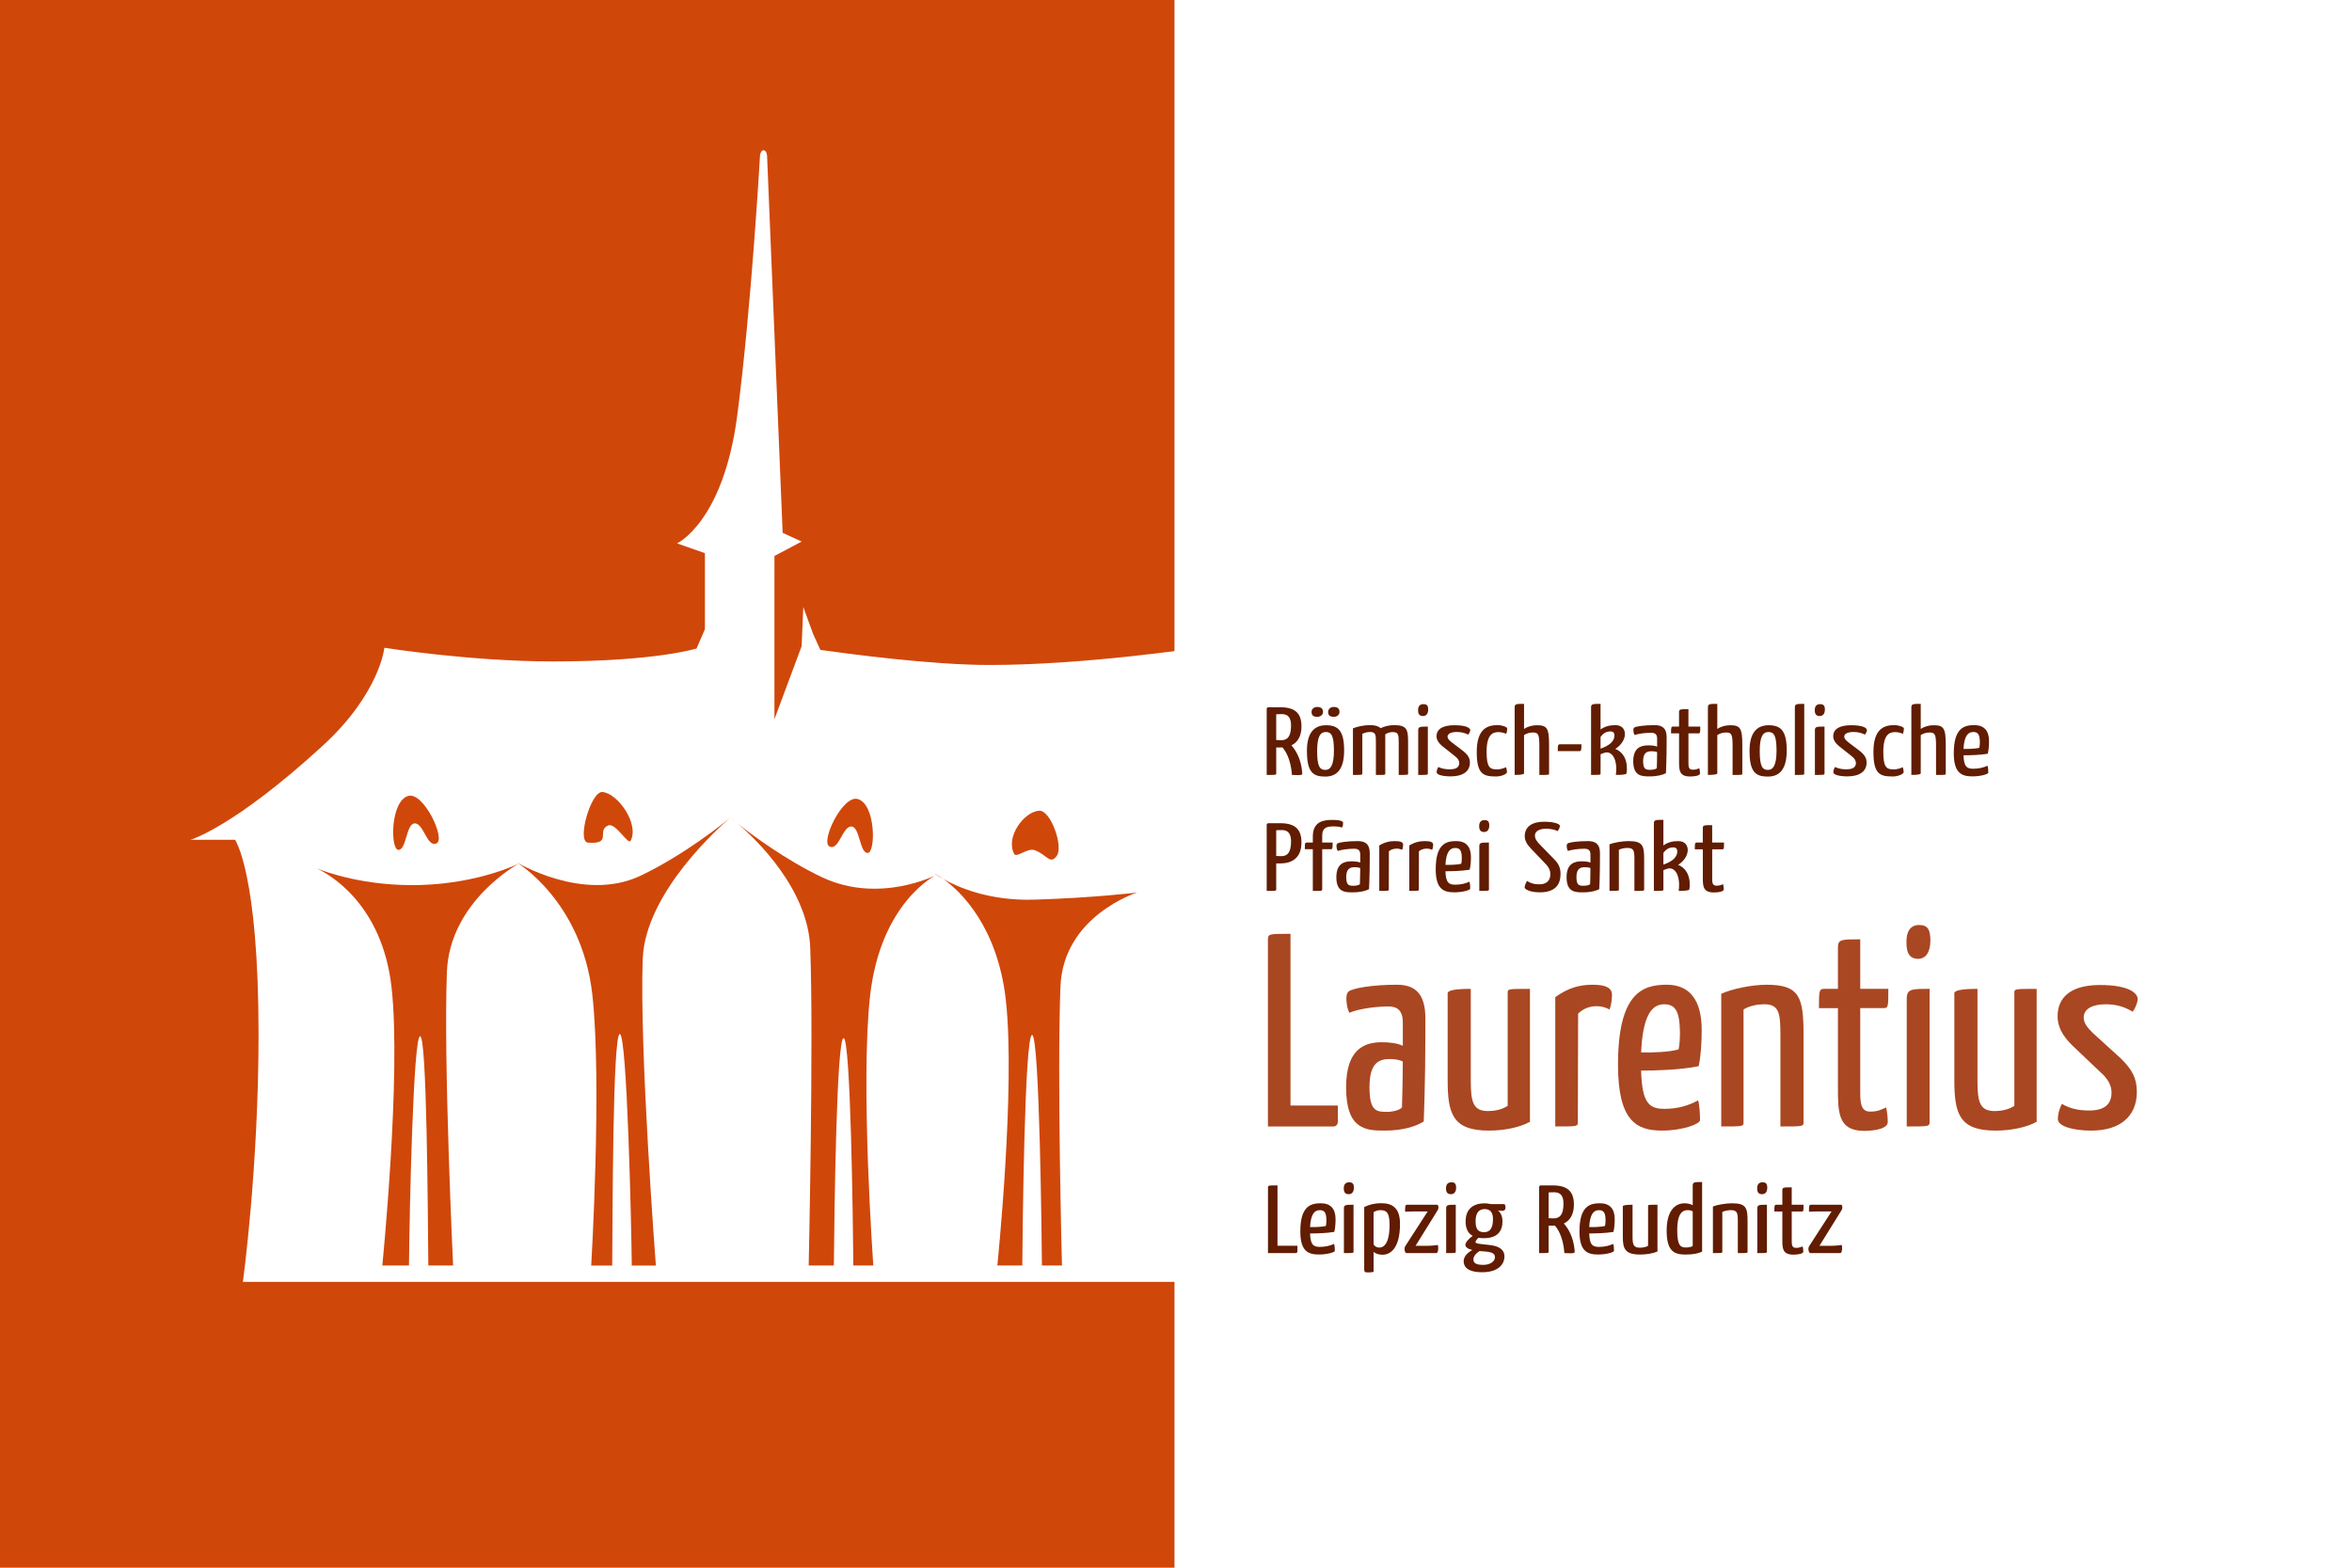 <?xml version="1.0" encoding="UTF-8"?> <svg xmlns="http://www.w3.org/2000/svg" id="Ebene_1" data-name="Ebene 1" viewBox="0 0 1920 1280"><defs><style> .cls-1 { fill: #611c01; } .cls-2 { fill: #fff; } .cls-3 { fill: #a94722; } .cls-4 { fill: #d0470a; } </style></defs><g><rect class="cls-2" x="0" width="1920" height="1280"></rect><rect class="cls-2" x="0" width="1920" height="1280"></rect></g><rect class="cls-4" x="0" width="958.77" height="1280"></rect><g><g><path class="cls-2" d="M977.34,1046.6s-8.61-171.1-8.61-297.2c0-95.82,9.85-220.53,9.85-220.53,0,0-92.39,14.08-170.58,14.08-48.62,0-116.19-9.26-138.29-12.3l-5.86-12.78-8.1-22.29-1.35,32.02-22.21,59.6v-120.57l.05-12.7,22.16-11.75-15.5-7.12c-1.13-27.43-12.7-307.57-12.7-307.57,0,0-.08-4.45-2.73-4.83-2.34-.34-3.04,4.06-3.04,4.06,0,0-7.08,125.13-18.65,212.92-11.42,86.62-49.07,104.04-49.07,104.04l22.73,7.98s0,62.08,0,62.08l-6.82,15.74s-33.43,10.58-116.86,10.58c-68.03,0-137.97-11.17-137.97-11.17,0,0-3.75,37.14-50.07,79.7-72.86,66.96-108.25,77.09-108.25,77.09h36.4s19.19,26.81,19.19,158.93c0,109.17-12.79,202-12.79,202h779.08Z"></path><g><g><path class="cls-4" d="M257.94,708.81c-1.01-.45-1.71-.72-1.71-.72,0,0,.59.27,1.71.72Z"></path><path class="cls-4" d="M423.53,705.09s-31.8,16.06-80.29,17.51c-44.91,1.33-77.67-10.69-85.29-13.79,9.32,4.06,53.99,28.15,61.7,97.47,8,71.75-7.56,226.99-7.56,226.99h21.77c.49-48.96,3.57-187.2,9.09-187.2s6.25,141.28,6.71,187.2h20.22s-7.92-165.71-5.07-239.65c2.24-57.94,58.73-88.53,58.73-88.53Z"></path></g><g><path class="cls-4" d="M596.34,667.5c.52-.42.88-.73.88-.73,0,0-.32.26-.88.73Z"></path><path class="cls-4" d="M596.34,667.5c-5.47,4.5-38.18,30.84-73.65,47.6-46.69,22.05-101.4-11.31-101.4-11.31,0,0,53.7,31.54,62.26,108.38,7.99,71.77-.92,221.12-.92,221.12h17.14c.33-37.99.32-189.06,6.21-189.06s9.48,156.92,9.76,189.06h19.67s-13.57-176.6-10.71-250.53c2.09-54.17,63.45-108.41,71.65-115.25Z"></path></g><g><path class="cls-4" d="M764.08,714.48s-46.29,23.84-92.99,1.79c-29.72-14.04-57.5-34.81-68.96-43.85,15.64,13.16,57.44,53.84,59.28,101.31,2.85,73.93-1.25,259.54-1.25,259.54h20.54c.38-41.53,2.16-185.64,7.95-185.64s7.64,148.83,7.96,185.64h16.31s-10.67-148.18-2.68-219.95c8.56-76.83,53.84-98.85,53.84-98.85Z"></path><path class="cls-4" d="M602.13,672.42c-3.45-2.91-5.56-4.48-5.56-4.48,0,0,2.04,1.7,5.56,4.48Z"></path></g><g><path class="cls-4" d="M770.07,717.74c-4.47-3.14-7.39-4.65-7.39-4.65,0,0,2.59,1.94,7.39,4.65Z"></path><path class="cls-4" d="M928.25,728.76s-35.66,4.36-84.15,5.8c-36.57,1.1-62.21-10.19-74.03-16.82,14.86,10.45,44.44,39.78,51.02,98.81,8,71.78-6.94,216.73-6.94,216.73h20.37c.22-28.13,1.85-188.25,8.01-188.25s7.9,172.1,8.02,188.25h16.37s-4.1-153.74-1.24-227.69c2.23-57.93,62.57-76.83,62.57-76.83Z"></path></g><path class="cls-4" d="M333.39,649.84c12.31-3.37,30.65,35.09,22.99,38.76-7.67,3.68-10.55-16.32-17.72-16.32s-6.7,21.62-13.41,21.62-6.71-39.99,8.14-44.07Z"></path><path class="cls-4" d="M700.14,652.38c-12.31-3.38-30.64,35.09-22.98,38.76,7.67,3.67,10.55-16.32,17.72-16.32s6.7,21.62,13.4,21.62,6.71-39.99-8.14-44.07Z"></path><path class="cls-4" d="M862.68,698.78c-5.4,7.5-7.69-.61-17.87-4.55-5.84-2.27-14.57,6.18-16.84,3.16-7.49-13.94,8.09-34.77,20.35-35.45,9.4-.51,19.92,29.1,14.36,36.83Z"></path><path class="cls-4" d="M480.01,688c20.38,1.61,6.45-10.12,16.63-14.06,5.84-2.26,15.81,15.69,18.09,12.68,7.49-13.95-10.81-39.29-23.07-39.95-9.4-.51-21.03,40.59-11.65,41.33Z"></path></g></g><g><g><path class="cls-1" d="M1040.19,577.46h4.83c11.92,0,17.41,4.66,17.41,15.63,0,8.37-3.41,13.19-8.23,15.48,2.93,3.24,7.95,10.26,8.89,22.65,0,1.27-.28,1.66-3.5,1.66-1.23,0-3.21-.08-4.92-.16-1.04-13.42-5.49-19.97-7.85-22.5-.57.08-1.14.08-1.7.08h-3.31v21.08c0,1.34.09,1.34-7.76,1.34v-54s0-1.27,1.61-1.27h4.54ZM1046.43,583.07c-2.55,0-4.07.08-4.63.15v21c.66,0,3.31.16,4.07.16,5.3,0,8.04-3.24,8.04-12.08,0-5.6-1.89-9.24-7.47-9.24Z"></path><path class="cls-1" d="M1082.49,592.14c9.93,0,14.76,4.58,14.76,20.61,0,14.68-5.39,21.32-15.33,21.32s-15.04-3.32-15.04-21.08c0-14.45,5.77-20.84,15.61-20.84ZM1075.3,577.22c3.4,0,4.73,1.66,4.73,4.03,0,2.21-1.8,4.02-4.73,4.02-3.41,0-4.64-1.5-4.64-4.02,0-2.13,1.7-4.03,4.64-4.03ZM1081.92,628.62c4.07,0,7-3.47,7-15.79s-2.18-15.16-6.62-15.16c-4.16,0-7.09,3.16-7.09,15.48,0,13.02,2.37,15.47,6.72,15.47ZM1088.82,577.22c3.41,0,4.64,1.66,4.64,4.03,0,2.21-1.7,4.02-4.64,4.02-3.5,0-4.63-1.5-4.63-4.02,0-2.13,1.7-4.03,4.63-4.03Z"></path><path class="cls-1" d="M1104.45,594.67c4.16-1.66,9.08-2.6,14.29-2.6,3.88,0,6.53.87,8.32,2.45,3.22-1.58,7.47-2.45,10.78-2.45,10.97,0,11.63,3.63,11.63,14.52v24.79c0,1.34.28,1.34-7.66,1.34v-26.45c0-6.47-.28-8.52-4.92-8.52-1.99,0-3.97.47-6.05,1.82v32.37c-.09.15-.09.39-.38.47,0,.08-.09.08-.19.08-.47.16-1.33.24-2.93.24h-4.16v-26.45c0-6.08,0-8.61-4.64-8.61-2.08,0-4.26.4-6.43,1.5v32.21c0,1.34.19,1.34-7.66,1.34v-38.05Z"></path><path class="cls-1" d="M1161.98,574.93c2.93,0,3.88,1.27,3.88,4.58-.09,3.24-1.51,5.14-4.35,5.14-2.46-.08-3.97-1.27-3.88-4.98,0-2.84,1.32-4.74,4.35-4.74ZM1165.58,631.38c0,1.34-.09,1.34-7.85,1.34v-36.55c0-2.92,1.61-2.92,7.85-2.92v38.13Z"></path><path class="cls-1" d="M1200.21,596.17c0,1.02-.85,2.69-1.7,3.63-2.84-1.43-5.67-2.14-9.27-2.14-4.44,0-7.57,1.27-7.57,3.79,0,1.34.76,2.53,3.31,4.58l9.36,7.11c4.07,3.31,5.58,5.84,5.58,9.63,0,7.18-5.96,11.13-15.61,11.13-6.72,0-11.54-1.34-11.54-3.31,0-1.18.47-3,1.42-4.34,2.74,1.34,5.67,1.89,9.36,1.89,5.01,0,7.66-1.66,7.66-5.13,0-1.82-.94-3.79-3.78-5.85l-9.55-7.58c-3.69-2.92-5.2-5.68-5.2-8.44,0-5.77,5.01-9,14.57-9,10.41,0,12.96,2.53,12.96,4.03Z"></path><path class="cls-1" d="M1229.54,599.17c-1.61-.71-3.69-1.42-6.34-1.42-4.73,0-9.65,2.05-9.65,16.1,0,12.71,2.65,14.36,8.51,14.36,2.55,0,5.58-.86,7.38-1.81.47,1.42.76,3,.76,3.95,0,1.58-4.35,3.63-8.99,3.63-10.59,0-15.7-2.05-15.7-20.13,0-19.26,9.17-21.79,17.03-21.79,3.88,0,7.85,1.58,7.85,2.76,0,1.02-.28,3-.85,4.34Z"></path><path class="cls-1" d="M1236.46,577.62c0-2.92,1.32-2.92,7.66-2.92v20.53c2.93-2.14,6.91-3.08,10.5-3.08,8.13,0,9.93,2.21,9.93,16.03v23.21c0,1.34.38,1.34-7.94,1.34v-23.76c0-9-.76-10.9-5.11-10.9-2.37,0-5.11.55-7.38,2.13v31.18q0,1.34-7.66,1.34v-55.1Z"></path><path class="cls-1" d="M1271.66,613.3c0-4.02,0-5.6,1.61-5.6h17.69c0,3.95,0,5.6-1.51,5.6h-17.78Z"></path><path class="cls-1" d="M1298.82,577.62c0-2.92,1.42-2.92,7.76-2.92v20.92c3.69-2.68,7.76-3.55,12.02-3.55,6.05,0,7.85,3.95,7.85,7.26,0,6.08-5.3,10.58-7.85,12.16,4.54,1.66,8.61,6.08,9.36,13.34.19,1.97.19,4.26-.19,6.63q-.19,1.26-8.7,1.26c.47-3.79.47-7.03-.09-9.71-1.13-6.32-4.63-9.24-8.23-8.61-1.7.32-4.16,1.42-4.16,1.42v15.55c0,1.34.09,1.34-7.76,1.34v-55.1ZM1317.93,600.51c0-2.05-.95-3.32-3.31-3.32-2.65,0-5.49.95-8.04,4.5v9.56c6.53-2.21,11.35-5.69,11.35-10.74Z"></path><path class="cls-1" d="M1333.37,596.01c0-.87.19-1.66.85-2.05,1.42-.87,7.76-1.89,16.55-1.89,6.15,0,9.74,2.53,9.74,9.63v4.58c0,13.81-.57,25.03-.57,25.03-2.55,1.34-7,2.6-13.15,2.6-6.91.08-13.53-.4-13.53-12.39,0-10.97,6.24-12.95,12.3-12.95,2.36,0,5.3.24,7.19,1.02v-6.63c0-3.71-2.08-4.66-5.01-4.66-4.26,0-10.41.71-13.34,1.82-.94-1.34-1.04-3.55-1.04-4.11ZM1352.76,614.09c-1.23-.56-3.12-.71-4.44-.71-3.79,0-7,1.11-7,8.05s2.36,7.11,6.05,7.11c1.89,0,4.26-.47,5.11-1.27,0,0,.28-7.5.28-13.18Z"></path><path class="cls-1" d="M1370.65,598.77h-6.53c0-4.89.09-5.53,1.7-5.53h4.83v-12c0-2.21,1.42-2.21,7.66-2.21v14.21h9.65c0,4.98,0,5.53-1.51,5.53h-8.13v23.45c0,3.4,0,6.24,3.41,6.24,2.65,0,3.5-.47,5.48-1.18.28.87.57,2.61.57,4.19,0,1.89-4.45,2.52-8.14,2.52-8.98,0-8.98-5.37-8.98-12.47v-22.74Z"></path><path class="cls-1" d="M1394.21,577.62c0-2.92,1.32-2.92,7.66-2.92v20.53c2.93-2.14,6.91-3.08,10.5-3.08,8.13,0,9.93,2.21,9.93,16.03v23.21c0,1.34.38,1.34-7.94,1.34v-23.76c0-9-.76-10.9-5.11-10.9-2.36,0-5.11.55-7.38,2.13v31.18q0,1.34-7.66,1.34v-55.1Z"></path><path class="cls-1" d="M1443.8,592.14c9.93,0,14.76,4.58,14.76,20.61,0,14.68-5.39,21.32-15.32,21.32s-15.04-3.32-15.04-21.08c0-14.45,5.77-20.84,15.61-20.84ZM1443.23,628.62c4.07,0,7-3.47,7-15.79s-2.17-15.16-6.62-15.16c-4.16,0-7.09,3.16-7.09,15.48,0,13.02,2.36,15.47,6.72,15.47Z"></path><path class="cls-1" d="M1472.85,631.38c0,1.34.09,1.34-7.66,1.34v-55.1c0-2.92,1.51-2.92,7.66-2.92v56.68Z"></path><path class="cls-1" d="M1485.81,574.93c2.93,0,3.88,1.27,3.88,4.58-.09,3.24-1.51,5.14-4.35,5.14-2.46-.08-3.97-1.27-3.88-4.98,0-2.84,1.32-4.74,4.35-4.74ZM1489.41,631.38c0,1.34-.09,1.34-7.85,1.34v-36.55c0-2.92,1.61-2.92,7.85-2.92v38.13Z"></path><path class="cls-1" d="M1524.04,596.17c0,1.02-.85,2.69-1.7,3.63-2.84-1.43-5.67-2.14-9.27-2.14-4.45,0-7.57,1.27-7.57,3.79,0,1.34.75,2.53,3.31,4.58l9.36,7.11c4.07,3.31,5.58,5.84,5.58,9.63,0,7.18-5.96,11.13-15.61,11.13-6.72,0-11.54-1.34-11.54-3.31,0-1.18.47-3,1.42-4.34,2.74,1.34,5.67,1.89,9.36,1.89,5.01,0,7.66-1.66,7.66-5.13,0-1.82-.94-3.79-3.78-5.85l-9.55-7.58c-3.69-2.92-5.2-5.68-5.2-8.44,0-5.77,5.01-9,14.57-9,10.41,0,12.96,2.53,12.96,4.03Z"></path><path class="cls-1" d="M1553.38,599.17c-1.61-.71-3.69-1.42-6.34-1.42-4.73,0-9.65,2.05-9.65,16.1,0,12.71,2.65,14.36,8.51,14.36,2.55,0,5.58-.86,7.38-1.81.47,1.42.75,3,.75,3.95,0,1.58-4.35,3.63-8.99,3.63-10.59,0-15.7-2.05-15.7-20.13,0-19.26,9.17-21.79,17.03-21.79,3.88,0,7.85,1.58,7.85,2.76,0,1.02-.28,3-.85,4.34Z"></path><path class="cls-1" d="M1560.29,577.62c0-2.92,1.32-2.92,7.66-2.92v20.53c2.93-2.14,6.91-3.08,10.5-3.08,8.13,0,9.93,2.21,9.93,16.03v23.21c0,1.34.38,1.34-7.94,1.34v-23.76c0-9-.76-10.9-5.11-10.9-2.36,0-5.11.55-7.38,2.13v31.18q0,1.34-7.66,1.34v-55.1Z"></path><path class="cls-1" d="M1623.69,605.01c0,3.56-.29,7.58-1.04,10.42-6.53,1.11-15.23,1.26-19.77,1.26.28,9.55,2.93,10.97,8.04,10.97,4.54,0,8.32-.95,11.54-2.45.47,1.19.66,3.95.66,5.69,0,1.11-5.96,3-13.05,3-8.8,0-15.14-2.76-15.14-18.87,0-20.52,8.32-22.97,16.74-22.97,7.95,0,12.02,4.5,12.02,12.94ZM1602.87,611.49c3.69.08,9.55-.08,12.87-.87.38-1.42.47-3.4.47-4.9-.09-5.68-1.32-8.05-5.39-8.05s-7.38,2.85-7.95,13.82Z"></path><path class="cls-1" d="M1045.01,672.14c11.92,0,17.41,4.66,17.41,15.63,0,12.95-7.95,17.21-17.31,17.21h-3.31v21.08c0,1.34.09,1.34-7.76,1.34v-54s0-1.27,1.61-1.27h9.37ZM1046.43,677.75c-2.55,0-4.07.08-4.63.15v21c.66,0,3.31.16,4.07.16,5.3,0,8.04-3.24,8.04-12.08,0-5.6-1.89-9.24-7.47-9.24Z"></path><path class="cls-1" d="M1065.17,693.38c0-5.05,0-5.45,2.08-5.45h4.44v-4.82c0-12.47,8.7-13.65,15.89-13.65s8.8,1.18,8.8,2.44c0,1.74-.28,2.69-.85,3.79-2.27-.79-4.64-.95-6.72-.95-4.92,0-9.46.55-9.46,7.42v5.76h8.51c0,5.05-.09,5.45-1.61,5.45h-6.9v32.68s0,1.34-1.51,1.34h-6.15v-34.02h-6.53Z"></path><path class="cls-1" d="M1091.01,690.69c0-.87.19-1.66.85-2.05,1.42-.87,7.76-1.89,16.55-1.89,6.15,0,9.74,2.53,9.74,9.63v4.58c0,13.81-.57,25.03-.57,25.03-2.56,1.34-7,2.6-13.15,2.6-6.9.08-13.53-.4-13.53-12.39,0-10.97,6.24-12.95,12.3-12.95,2.36,0,5.3.24,7.19,1.02v-6.63c0-3.71-2.08-4.66-5.01-4.66-4.26,0-10.41.71-13.34,1.82-.94-1.34-1.04-3.55-1.04-4.11ZM1110.4,708.77c-1.23-.56-3.12-.71-4.45-.71-3.78,0-7,1.11-7,8.05s2.36,7.11,6.05,7.11c1.89,0,4.26-.47,5.11-1.27,0,0,.28-7.5.28-13.18Z"></path><path class="cls-1" d="M1125.93,690.3c4.35-2.6,8.23-3.55,12.87-3.55s6.62.95,6.62,2.92c0,1.1-.19,2.84-.85,4.18-1.42-.63-2.74-.95-4.54-.95-2.08,0-4.45.63-6.24,2.13l-.09,31.03c0,1.34.09,1.34-7.76,1.34v-37.11Z"></path><path class="cls-1" d="M1150.44,690.3c4.35-2.6,8.23-3.55,12.87-3.55s6.62.95,6.62,2.92c0,1.1-.19,2.84-.85,4.18-1.42-.63-2.74-.95-4.54-.95-2.08,0-4.45.63-6.24,2.13l-.09,31.03c0,1.34.09,1.34-7.76,1.34v-37.11Z"></path><path class="cls-1" d="M1200.77,699.69c0,3.56-.29,7.58-1.04,10.42-6.53,1.11-15.23,1.26-19.77,1.26.28,9.55,2.93,10.97,8.04,10.97,4.54,0,8.32-.95,11.54-2.45.47,1.18.66,3.95.66,5.69,0,1.11-5.96,3-13.05,3-8.8,0-15.14-2.76-15.14-18.87,0-20.52,8.32-22.97,16.74-22.97,7.95,0,12.01,4.5,12.01,12.94ZM1179.96,706.17c3.69.08,9.55-.08,12.87-.87.38-1.42.47-3.4.47-4.9-.09-5.68-1.32-8.05-5.39-8.05s-7.38,2.85-7.95,13.82Z"></path><path class="cls-1" d="M1211.85,669.61c2.93,0,3.88,1.27,3.88,4.58-.1,3.24-1.51,5.14-4.35,5.14-2.46-.08-3.97-1.27-3.88-4.98,0-2.84,1.32-4.74,4.35-4.74ZM1215.45,726.06c0,1.34-.09,1.34-7.85,1.34v-36.55c0-2.92,1.61-2.92,7.85-2.92v38.13Z"></path><path class="cls-1" d="M1273.35,674.19c0,1.18-.47,2.76-1.89,4.43-1.23-.87-4.92-1.98-9.27-1.98-5.58,0-9.18,1.98-9.18,5.6,0,2.61,1.51,4.82,4.35,7.66l11.35,11.68c3.78,3.71,5.2,7.26,5.2,12,0,8.13-3.78,15-16.93,15-8.61,0-12.39-2.69-12.39-4.02,0-.87.85-3.79,2.08-5.29,1.89,1.5,5.11,2.76,10.03,2.76,5.96,0,8.89-3.24,8.89-8.21,0-3.47-1.33-6.08-5.3-9.95l-10.59-11.06c-3.41-3.55-5.01-6.79-5.01-10.11,0-7.42,5.67-11.76,15.61-11.76s13.05,2.29,13.05,3.24Z"></path><path class="cls-1" d="M1278.95,690.69c0-.87.19-1.66.85-2.05,1.42-.87,7.75-1.89,16.55-1.89,6.15,0,9.74,2.53,9.74,9.63v4.58c0,13.81-.57,25.03-.57,25.03-2.56,1.34-7,2.6-13.15,2.6-6.9.08-13.53-.4-13.53-12.39,0-10.97,6.24-12.95,12.3-12.95,2.36,0,5.3.24,7.19,1.02v-6.63c0-3.71-2.08-4.66-5.01-4.66-4.26,0-10.41.71-13.34,1.82-.94-1.34-1.04-3.55-1.04-4.11ZM1298.34,708.77c-1.23-.56-3.12-.71-4.45-.71-3.78,0-7,1.11-7,8.05s2.36,7.11,6.05,7.11c1.89,0,4.26-.47,5.11-1.27,0,0,.28-7.5.28-13.18Z"></path><path class="cls-1" d="M1313.87,689.35c3.69-1.42,10.5-2.6,15.61-2.6,11.45,0,12.68,3.63,12.68,14.52v24.79c0,1.34.09,1.34-7.95,1.34v-26.45c0-6.24-.57-8.61-5.58-8.61-2.08,0-5.01.4-7.09,1.5v32.21c0,1.34.19,1.34-7.66,1.34v-38.05Z"></path><path class="cls-1" d="M1350.11,672.3c0-2.92,1.42-2.92,7.76-2.92v20.92c3.69-2.68,7.76-3.55,12.02-3.55,6.05,0,7.85,3.95,7.85,7.26,0,6.08-5.3,10.58-7.85,12.16,4.54,1.66,8.61,6.08,9.36,13.34.19,1.97.19,4.26-.19,6.63q-.19,1.27-8.7,1.27c.47-3.79.47-7.03-.1-9.71-1.13-6.32-4.63-9.24-8.23-8.61-1.7.32-4.16,1.42-4.16,1.42v15.55c0,1.34.09,1.34-7.76,1.34v-55.1ZM1369.22,695.2c0-2.05-.95-3.32-3.31-3.32-2.65,0-5.49.95-8.04,4.5v9.55c6.53-2.21,11.35-5.68,11.35-10.73Z"></path><path class="cls-1" d="M1390.05,693.46h-6.53c0-4.89.09-5.53,1.7-5.53h4.82v-12c0-2.21,1.42-2.21,7.66-2.21v14.21h9.65c0,4.98,0,5.53-1.51,5.53h-8.13v23.45c0,3.4,0,6.24,3.4,6.24,2.65,0,3.5-.47,5.49-1.18.28.87.57,2.61.57,4.18,0,1.9-4.44,2.53-8.13,2.53-8.98,0-8.98-5.37-8.98-12.48v-22.74Z"></path></g><g><path class="cls-3" d="M1053.47,902.67h38.65v13.26s0,3.82-3.6,3.82h-53.48v-152.13c0-5.17.45-5.17,18.43-5.17v140.22Z"></path><path class="cls-3" d="M1099.08,815.26c0-2.47.45-4.72,2.02-5.85,3.37-2.47,18.42-5.39,39.32-5.39,14.61,0,23.15,7.19,23.15,27.41v13.03c0,39.33-1.35,71.23-1.35,71.23-6.07,3.82-16.63,7.41-31.23,7.41-16.4.23-32.13-1.12-32.13-35.28,0-31.23,14.83-36.85,29.21-36.85,5.62,0,12.58.67,17.08,2.92v-18.87c0-10.56-4.94-13.26-11.91-13.26-10.11,0-24.72,2.02-31.68,5.17-2.25-3.82-2.47-10.11-2.47-11.68ZM1145.14,866.72c-2.92-1.57-7.41-2.03-10.56-2.03-8.99,0-16.63,3.15-16.63,22.92s5.62,20.22,14.38,20.22c4.49,0,10.11-1.35,12.13-3.59,0,0,.67-21.35.67-37.53Z"></path><path class="cls-3" d="M1248.95,915.93c-8.54,4.72-21.35,7.19-33.48,7.19-29.66,0-33.71-13.7-33.71-41.34v-70.79q0-3.59,18.88-3.59v75.28c0,17.76,2.25,24.5,14.16,24.5,4.95,0,11.24-1.13,15.96-4.27v-91.91c0-3.59-.45-3.59,18.2-3.59v108.54Z"></path><path class="cls-3" d="M1269.61,814.13c10.34-7.42,19.55-10.11,30.56-10.11s15.73,2.69,15.73,8.31c0,3.15-.45,8.09-2.02,11.91-3.37-1.8-6.52-2.7-10.79-2.7-4.94,0-10.56,1.8-14.83,6.07l-.23,88.31c0,3.82.23,3.82-18.42,3.82v-105.61Z"></path><path class="cls-3" d="M1389.14,840.87c0,10.12-.67,21.58-2.47,29.67-15.51,3.14-36.18,3.59-46.97,3.59.67,27.19,6.97,31.23,19.1,31.23,10.79,0,19.78-2.7,27.41-6.97,1.13,3.37,1.57,11.24,1.57,16.18,0,3.15-14.16,8.54-31.01,8.54-20.9,0-35.95-7.86-35.95-53.71,0-58.42,19.78-65.39,39.77-65.39,18.88,0,28.54,12.81,28.54,36.85ZM1339.71,859.3c8.76.23,22.7-.23,30.56-2.47.9-4.05,1.12-9.66,1.12-13.93-.23-16.18-3.15-22.92-12.81-22.92s-17.53,8.09-18.88,39.33Z"></path><path class="cls-3" d="M1405.09,811.44c8.76-4.05,24.94-7.41,37.08-7.41,27.19,0,30.11,10.34,30.11,41.34v70.56c0,3.82.22,3.82-18.88,3.82v-75.28c0-17.76-1.35-24.5-13.26-24.5-4.95,0-11.91,1.12-16.85,4.27v91.68c0,3.82.45,3.82-18.2,3.82v-108.31Z"></path><path class="cls-3" d="M1500.35,823.12h-15.5c0-13.93.22-15.73,4.05-15.73h11.46v-34.16c0-6.29,3.37-6.29,18.2-6.29v40.45h22.92c0,14.16,0,15.73-3.59,15.73h-19.33v66.74c0,9.66,0,17.75,8.09,17.75,6.29,0,8.31-1.35,13.03-3.37.67,2.47,1.35,7.41,1.35,11.91,0,5.39-10.56,7.19-19.33,7.19-21.35,0-21.35-15.28-21.35-35.51v-64.71Z"></path><path class="cls-3" d="M1566.63,755.26c6.97,0,9.21,3.59,9.21,13.03-.23,9.21-3.6,14.61-10.34,14.61-5.84-.23-9.44-3.6-9.21-14.16,0-8.09,3.15-13.48,10.34-13.48ZM1575.17,915.93c0,3.82-.23,3.82-18.65,3.82v-104.04c0-8.32,3.82-8.32,18.65-8.32v108.54Z"></path><path class="cls-3" d="M1662.57,915.93c-8.54,4.72-21.35,7.19-33.48,7.19-29.66,0-33.71-13.7-33.71-41.34v-70.79q0-3.59,18.88-3.59v75.28c0,17.76,2.25,24.5,14.16,24.5,4.95,0,11.24-1.13,15.96-4.27v-91.91c0-3.59-.45-3.59,18.2-3.59v108.54Z"></path><path class="cls-3" d="M1745.03,815.71c0,2.92-2.02,7.64-4.04,10.34-6.74-4.05-13.48-6.07-22.02-6.07-10.56,0-17.98,3.6-17.98,10.79,0,3.82,1.8,7.19,7.86,13.03l22.25,20.23c9.66,9.43,13.26,16.63,13.26,27.41,0,20.45-14.16,31.68-37.08,31.68-15.96,0-27.41-3.82-27.41-9.43,0-3.37,1.12-8.54,3.37-12.36,6.52,3.82,13.48,5.39,22.25,5.39,11.91,0,18.2-4.72,18.2-14.61,0-5.17-2.25-10.79-8.99-16.63l-22.69-21.58c-8.76-8.31-12.36-16.18-12.36-24.04,0-16.41,11.91-25.62,34.61-25.62,24.72,0,30.79,7.19,30.79,11.46Z"></path></g><g><path class="cls-1" d="M1042.84,1017.13h16.27v4.66s0,1.34-1.51,1.34h-22.51v-53.45c0-1.82.19-1.82,7.76-1.82v49.27Z"></path><path class="cls-1" d="M1090.25,995.42c0,3.56-.28,7.58-1.04,10.42-6.52,1.11-15.23,1.26-19.77,1.26.28,9.55,2.93,10.97,8.04,10.97,4.54,0,8.32-.95,11.54-2.45.47,1.19.66,3.95.66,5.68,0,1.11-5.96,3-13.05,3-8.8,0-15.14-2.76-15.14-18.87,0-20.52,8.32-22.97,16.74-22.97,7.94,0,12.02,4.5,12.02,12.95ZM1069.43,1001.9c3.69.08,9.55-.08,12.87-.87.38-1.42.47-3.4.47-4.9-.09-5.68-1.32-8.05-5.39-8.05s-7.38,2.85-7.95,13.82Z"></path><path class="cls-1" d="M1101.33,965.34c2.93,0,3.88,1.27,3.88,4.58-.09,3.24-1.51,5.13-4.35,5.13-2.46-.08-3.97-1.27-3.88-4.98,0-2.84,1.32-4.74,4.35-4.74ZM1104.92,1021.79c0,1.34-.09,1.34-7.85,1.34v-36.55c0-2.92,1.61-2.92,7.85-2.92v38.13Z"></path><path class="cls-1" d="M1113.63,985.55c3.88-1.97,8.7-3.15,13.81-3.15,9.36,0,15.42,3.95,15.42,16.89,0,21.24-8.8,25.19-14.28,25.19-3.5,0-5.87-1.11-7.28-2.37v16.34c-1.23.31-2.74.47-4.54.47-2.65,0-3.12-.47-3.12-2.69v-50.69ZM1121.29,1016.03c1.13,1.89,2.93,2.6,4.82,2.6,3.03-.08,8.23-2.44,8.23-18.63,0-9.95-2.46-11.92-7.57-11.92-1.99,0-3.88.63-5.48,1.66v26.29Z"></path><path class="cls-1" d="M1173.43,983.66s.85.63.85,2.05c0,.63-.1,1.66-1.04,3l-17.69,28.5h8.32c5.96,0,9.93-.71,9.93-.71.19.63.28,1.98.28,2.69-.09,2.69-.57,3.95-1.8,3.95h-24.5s-1.23-1.02-1.23-3.24c0-.87.09-1.5.57-2.37l18.35-28.42h-9.65c-5.11,0-8.8.24-8.8.24,0-4.18,0-5.69,1.51-5.69h24.88Z"></path><path class="cls-1" d="M1184.79,965.34c2.93,0,3.88,1.27,3.88,4.58-.1,3.24-1.51,5.13-4.35,5.13-2.46-.08-3.97-1.27-3.88-4.98,0-2.84,1.32-4.74,4.35-4.74ZM1188.39,1021.79c0,1.34-.09,1.34-7.85,1.34v-36.55c0-2.92,1.61-2.92,7.85-2.92v38.13Z"></path><path class="cls-1" d="M1228.22,983.11c.38.55.76,1.58.76,3,0,1.73-1.04,2.53-2.65,2.53-1.04,0-2.17-.16-3.5-.4,2.27,1.98,3.69,4.98,3.69,8.92,0,8.37-4.35,13.81-15.33,13.81-1.61,0-3.03-.08-4.26-.31-1.23,1.11-2.46,2.44-2.46,3.55,0,1.34,4.82,1.58,11.92,2.37,6.05.72,11.73,3.01,11.73,9.24,0,6.79-5.48,12.95-18.07,12.95s-15.23-4.89-15.23-9c0-3.79,3.12-6.95,7.09-9.16-3.59-.87-5.77-2.29-5.67-4.34.09-2.05,3.22-5.29,5.96-7.18-4.35-2.37-5.77-6.71-5.77-11.76,0-10.5,6.43-14.84,15.7-14.84,1.23,0,3.12.24,4.73.63h11.35ZM1202.77,1028.26c0,2.53,1.51,4.5,7.94,4.5s9.65-3.32,9.65-6.08c0-3.55-2.46-4.57-10.78-5.05-.66,0-1.23-.08-1.8-.15-2.74,1.66-5.01,4.26-5.01,6.79ZM1211.85,987.21c-4.07,0-7.28,2.68-7.28,9.63,0,5.68,1.13,9.24,7,9.24,5.01,0,7.19-3.79,7.19-10.66,0-5.76-2.36-8.21-6.9-8.21Z"></path><path class="cls-1" d="M1262.58,967.87h4.83c11.92,0,17.41,4.66,17.41,15.63,0,8.37-3.41,13.19-8.23,15.48,2.93,3.24,7.95,10.26,8.89,22.65,0,1.27-.28,1.66-3.5,1.66-1.23,0-3.21-.08-4.92-.16-1.04-13.42-5.49-19.97-7.85-22.5-.57.08-1.14.08-1.7.08h-3.31v21.08c0,1.34.09,1.34-7.76,1.34v-54s0-1.27,1.61-1.27h4.54ZM1268.82,973.48c-2.55,0-4.07.08-4.63.15v21c.66,0,3.31.16,4.07.16,5.3,0,8.04-3.24,8.04-12.08,0-5.6-1.89-9.24-7.47-9.24Z"></path><path class="cls-1" d="M1318.13,995.42c0,3.56-.29,7.58-1.04,10.42-6.53,1.11-15.23,1.26-19.77,1.26.28,9.55,2.93,10.97,8.04,10.97,4.54,0,8.32-.95,11.54-2.45.47,1.19.66,3.95.66,5.68,0,1.11-5.96,3-13.05,3-8.8,0-15.14-2.76-15.14-18.87,0-20.52,8.32-22.97,16.74-22.97,7.95,0,12.02,4.5,12.02,12.95ZM1297.31,1001.9c3.69.08,9.55-.08,12.87-.87.38-1.42.47-3.4.47-4.9-.09-5.68-1.32-8.05-5.39-8.05s-7.38,2.85-7.95,13.82Z"></path><path class="cls-1" d="M1353.04,1021.79c-3.6,1.66-8.99,2.53-14.1,2.53-12.49,0-14.19-4.82-14.19-14.52v-24.87q0-1.27,7.95-1.27v26.45c0,6.24.95,8.61,5.96,8.61,2.08,0,4.73-.4,6.71-1.5v-32.29c0-1.27-.19-1.27,7.66-1.27v38.13Z"></path><path class="cls-1" d="M1381.82,968.03c0-2.92,1.42-2.92,7.66-2.92v56.84c-3.22,1.58-7.66,2.37-13.53,2.37-8.98,0-15.42-2.37-15.42-19.5,0-15.63,6.43-22.34,14.57-22.34,2.93,0,5.11.63,6.71,1.58v-16.03ZM1381.82,989.11c-1.23-.79-2.36-1.03-4.35-1.03-4.16,0-8.32,3.08-8.32,16.03s2.65,14.45,7.09,14.45c2.08,0,4.07-.31,5.58-1.18v-28.26Z"></path><path class="cls-1" d="M1398.29,985.08c3.69-1.42,10.5-2.6,15.61-2.6,11.45,0,12.68,3.63,12.68,14.52v24.79c0,1.34.09,1.34-7.95,1.34v-26.45c0-6.24-.57-8.61-5.58-8.61-2.08,0-5.01.4-7.09,1.5v32.21c0,1.34.19,1.34-7.66,1.34v-38.05Z"></path><path class="cls-1" d="M1438.79,965.34c2.93,0,3.88,1.27,3.88,4.58-.1,3.24-1.51,5.13-4.35,5.13-2.46-.08-3.97-1.27-3.88-4.98,0-2.84,1.32-4.74,4.35-4.74ZM1442.39,1021.79c0,1.34-.09,1.34-7.85,1.34v-36.55c0-2.92,1.61-2.92,7.85-2.92v38.13Z"></path><path class="cls-1" d="M1454.97,989.18h-6.53c0-4.89.09-5.53,1.7-5.53h4.83v-12c0-2.21,1.42-2.21,7.66-2.21v14.21h9.65c0,4.98,0,5.53-1.51,5.53h-8.13v23.45c0,3.4,0,6.24,3.41,6.24,2.65,0,3.5-.47,5.48-1.18.28.87.57,2.61.57,4.19,0,1.89-4.45,2.52-8.14,2.52-8.99,0-8.99-5.37-8.99-12.47v-22.74Z"></path><path class="cls-1" d="M1503.13,983.66s.85.63.85,2.05c0,.63-.1,1.66-1.04,3l-17.69,28.5h8.32c5.96,0,9.93-.71,9.93-.71.19.63.28,1.98.28,2.69-.09,2.69-.57,3.95-1.8,3.95h-24.5s-1.23-1.02-1.23-3.24c0-.87.09-1.5.57-2.37l18.35-28.42h-9.65c-5.11,0-8.8.24-8.8.24,0-4.18,0-5.69,1.51-5.69h24.88Z"></path></g></g></g></svg> 